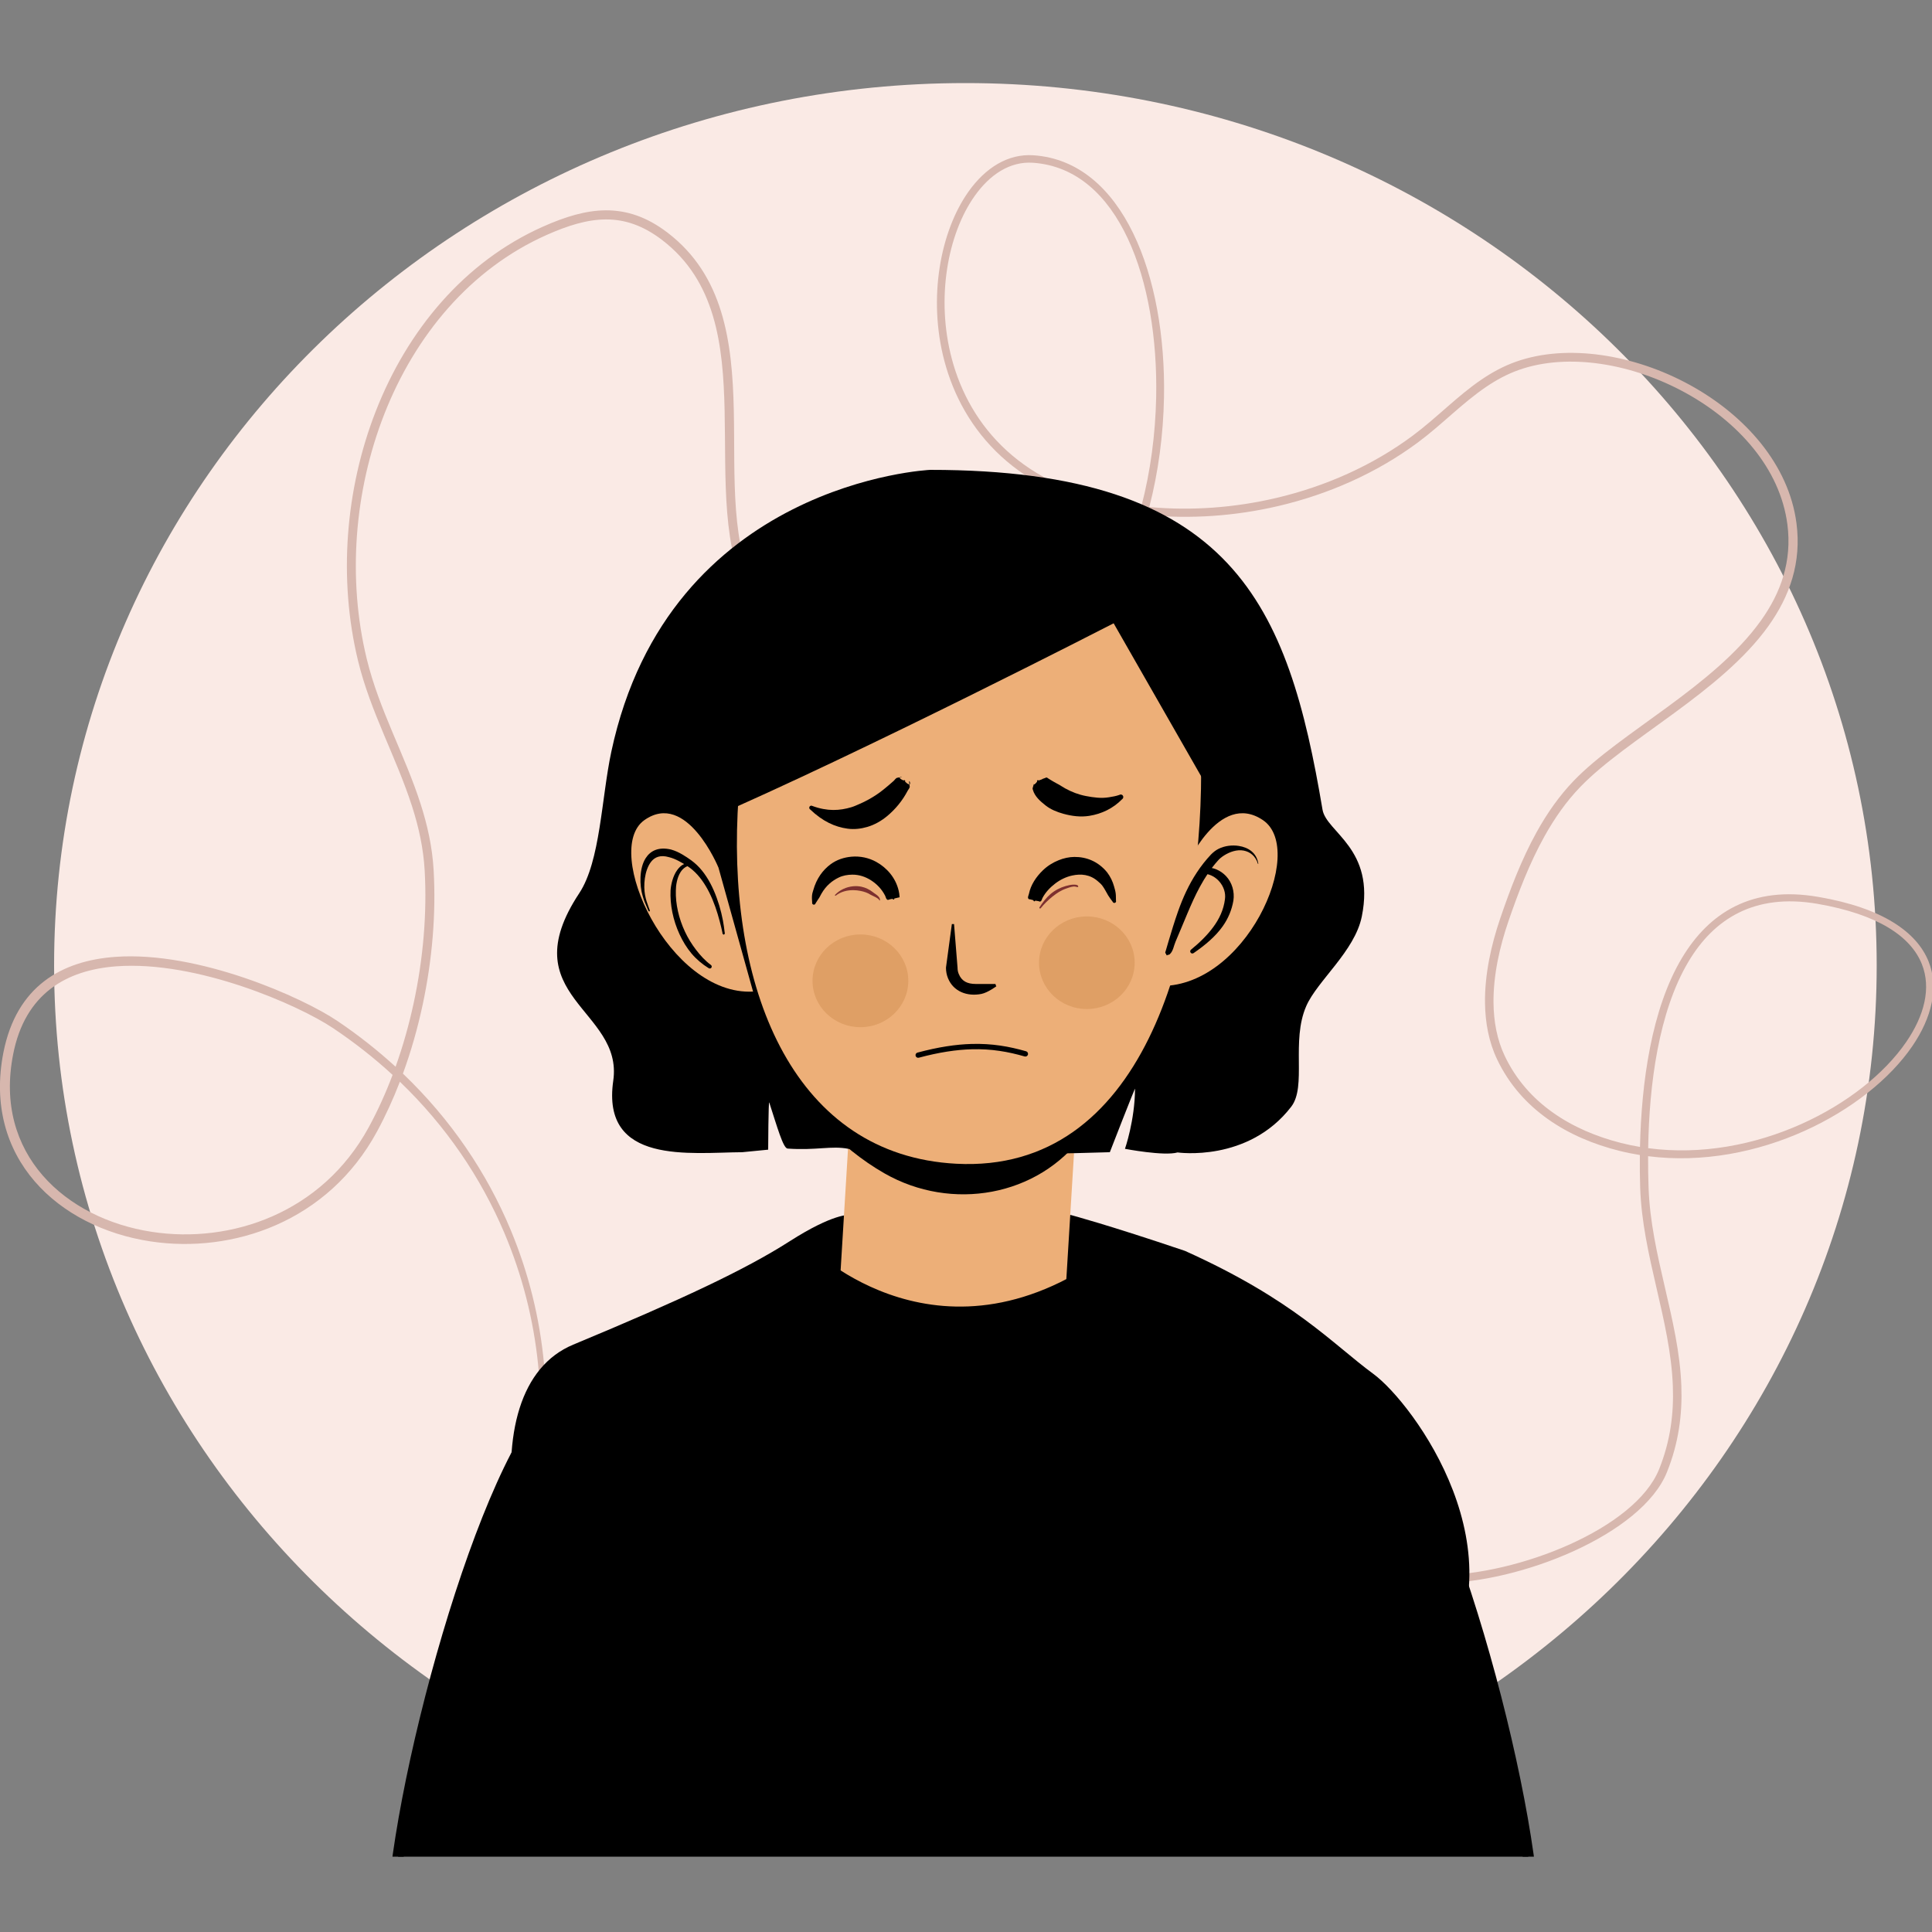 <svg width="1000" height="1000" viewBox="0 0 1000 1000" fill="none" xmlns="http://www.w3.org/2000/svg">
<rect x="0" y="0" width="1000" height="1000" fill="#808080" stroke="none"/>
<g clip-path="url(#clip0_4634_41906)">
<path d="M499.686 956.478C760.191 956.478 971.372 751.989 971.372 499.739C971.372 247.489 760.191 43 499.686 43C239.181 43 28 247.489 28 499.739C28 751.989 239.181 956.478 499.686 956.478Z" fill="#FAEAE5"/>
<path fill-rule="evenodd" clip-rule="evenodd" d="M589.653 266.122C580.377 298.788 563.822 326.185 540.22 337.794C530.818 342.417 520.895 345.015 510.766 346.319C495.32 348.307 479.402 347.285 464.093 345.75C424.854 341.827 403.939 328.231 392.842 309.083C377.744 283.022 380.582 247.115 379.816 212.383C379.035 176.836 374.538 142.548 345.477 120.384C334.67 112.146 324.266 108.822 313.582 108.864C303.203 108.91 292.534 112.177 280.927 117.357C240.235 135.514 210.888 170.977 194.554 212.706C178.66 253.303 175.091 299.817 185.309 341.963C191.77 368.624 205.149 391.967 213.314 417.459C216.692 428.004 219.156 438.924 219.814 450.621C221.061 472.675 219.058 496.19 214.163 518.979C211.728 530.306 208.58 541.456 204.756 552.152C195.555 543.726 185.524 535.796 174.649 528.455C156.536 516.235 102.745 492.229 59.848 495.261C31.935 497.233 8.569 510.407 1.769 544.732C-8.964 599.468 30.261 635.318 77.862 642.539C120.518 649.003 169.823 632.37 195.123 585.721C199.538 577.582 203.495 568.925 206.976 559.904C231.014 582.981 248.93 609.637 260.973 637.973C279.719 682.076 284.256 730.28 275.326 775.567C272.605 789.529 269.316 812.674 261.921 831.482C258.931 839.084 255.244 845.945 250.683 851.252C247.217 855.279 243.274 858.436 238.61 860.241C238.506 860.278 238.452 860.392 238.487 860.497C238.526 860.596 238.639 860.653 238.742 860.617C243.622 859.036 247.914 856.088 251.626 852.097C256.496 846.858 260.365 839.857 263.551 832.135C271.314 813.342 274.849 790.072 277.766 776.058C287.182 730.26 283.009 681.372 264.313 636.57C252.043 607.18 233.528 579.559 208.552 555.705C212.749 544.216 216.177 532.195 218.788 519.971C223.742 496.758 225.745 472.81 224.445 450.354C223.748 438.255 221.185 426.96 217.684 416.055C209.543 390.673 196.213 367.429 189.787 340.877C179.805 299.634 183.325 254.122 198.89 214.407C214.793 173.836 243.269 139.297 282.843 121.656C293.787 116.778 303.822 113.621 313.603 113.58C323.329 113.543 332.776 116.642 342.61 124.145C370.459 145.39 374.312 178.417 375.059 212.486C375.844 248.054 373.267 284.79 388.763 311.451C400.467 331.59 422.335 346.22 463.647 350.258C479.29 351.787 495.561 352.772 511.336 350.706C521.937 349.319 532.316 346.564 542.151 341.701C566.773 329.524 584.159 300.765 593.758 266.559C616.073 268.735 639.272 267.16 661.691 261.91C687.634 255.832 712.532 244.845 733.811 229.077C746.238 219.868 756.828 208.645 769.319 200.188C774.523 196.666 780.066 193.63 786.238 191.454C811.637 182.506 844.827 188.141 872.479 203.36C899.537 218.256 921.362 242.381 925.143 271.391C927.646 290.564 921.715 306.885 911.38 321.321C887.027 355.329 838.666 379.099 814.617 404.07C807.057 411.922 800.776 420.943 795.41 430.606C787.56 444.756 781.653 460.282 776.473 475.492C771.946 488.78 768.445 504.156 768.636 519.135C768.769 529.314 770.6 539.31 774.921 548.374C781.132 561.391 790.294 571.518 801.135 579.208C812.157 587.034 824.913 592.346 838.022 595.628C841.597 596.525 845.186 597.255 848.79 597.834C848.721 603.631 848.785 609.25 848.952 614.608C850.086 650.024 864.605 683.17 865.866 717.517C866.382 731.541 864.653 745.769 858.756 760.451C846.354 791.322 785.708 815.208 744.22 815.391C726.064 815.474 711.574 811.154 706.935 800.171C703.164 791.244 705.948 778.248 717.967 760.107C718.434 759.418 718.257 758.484 717.575 758.02C716.887 757.556 715.955 757.733 715.488 758.417C702.011 777.763 699.236 792.001 703.199 801.721C708.202 813.983 724.071 819.57 744.236 819.507C787.255 819.382 849.86 794.062 862.773 762.069C868.941 746.787 870.791 731.964 870.265 717.356C869.024 683.014 854.447 649.878 853.288 614.473C853.112 609.344 853.023 603.975 853.052 598.445C909.706 605.645 966.676 575.311 989.791 541.523C999.974 526.637 1003.61 511.069 998.221 497.634C992.172 482.566 974.58 469.934 941.14 464.232C906.678 458.257 884.554 472.522 870.585 495.838C854.81 522.165 849.596 560.294 848.86 593.65C845.58 593.102 842.305 592.419 839.04 591.594C826.441 588.406 814.181 583.293 803.601 575.749C793.354 568.444 784.688 558.85 778.835 546.515C774.804 538.006 773.14 528.63 773.037 519.087C772.885 504.614 776.326 489.776 780.726 476.941C785.856 462.003 791.684 446.742 799.432 432.843C804.622 423.54 810.67 414.853 817.967 407.298C842.177 382.218 890.789 358.306 915.274 324.112C926.312 308.699 932.533 291.236 929.848 270.774C925.846 240.341 903.133 214.88 874.725 199.285C845.865 183.445 811.211 177.825 784.733 187.196C778.193 189.507 772.315 192.726 766.802 196.472C754.272 204.987 743.647 216.262 731.176 225.528C710.398 240.972 686.064 251.74 660.71 257.714C638.989 262.838 616.517 264.44 594.87 262.441C599.568 244.347 602.131 224.881 602.485 205.644C603.634 143.139 581.343 83.447 534.842 80.368C521.782 79.492 510.077 86.796 501.288 99.188C486.741 119.692 480.215 154.237 488.778 186.705C498.293 222.773 526.324 256.332 582.531 265.139C584.89 265.511 587.266 265.84 589.653 266.122ZM203.21 556.368C193.783 547.691 183.462 539.553 172.234 532.055C154.519 520.233 102.003 497.056 60.201 500.166C34.533 502.075 12.973 514.128 6.806 545.724C-3.352 597.225 33.825 630.763 78.608 637.608C119.418 643.843 166.626 628.024 190.885 583.42C195.511 574.921 199.625 565.838 203.21 556.368ZM853.094 594.293C908.315 601.665 964.032 572.255 986.632 539.359C996.034 525.673 999.692 511.404 994.748 499.023C989.057 484.753 972.158 473.243 940.529 467.786C907.932 462.245 887.031 475.732 873.902 497.817C858.456 523.816 853.615 561.466 853.094 594.293ZM590.777 262.021C595.485 244.068 598.048 224.69 598.431 205.569C599.629 145.375 579.357 87.248 534.579 84.237C522.81 83.454 512.387 90.274 504.476 101.449C490.498 121.192 484.365 154.453 492.644 185.684C501.854 220.422 529.011 252.598 583.176 261.004C585.69 261.395 588.224 261.734 590.777 262.021Z" fill="#D7B7AE"/>
<g clip-path="url(#clip1_4634_41906)">
<path fill-rule="evenodd" clip-rule="evenodd" d="M439.667 628.855C439.667 628.855 431.573 627.866 408.725 642.482C385.68 657.225 352.642 672.707 296.689 695.991C242.073 718.72 259.861 835.258 327.407 933.602L414.332 907.681L623.508 933.602C623.508 933.602 681.504 952.345 743.06 867.96C789.302 804.569 731.543 726.376 710.916 711.188C689.445 695.381 669.75 672.841 613.357 647.464C573.018 633.825 554.145 628.855 554.145 628.855L439.667 628.855Z" fill="black"/>
<path d="M432.87 694.173L549.641 699.733L564.448 456.793L447.678 451.232L432.87 694.173Z" fill="#EDAF78"/>
<path fill-rule="evenodd" clip-rule="evenodd" d="M481.449 243.201C481.449 243.201 346.247 249.332 316.405 389.155C311.284 413.15 310.779 445.745 299.821 462.319C264.42 515.863 322.767 522.336 317.42 559.383C311.101 603.133 357.493 596.535 384.208 596.376L397.601 595.067C397.601 595.067 397.721 569.272 398.164 570.644C402.259 583.224 405.353 594.336 407.649 594.499C422.452 595.548 430.366 592.897 439.105 594.629C466.18 600 574.448 596.376 574.448 596.376C574.448 596.376 587.497 562.79 587.492 563.535C587.401 579.956 582.28 594.629 582.28 594.629C582.28 594.629 602.555 598.508 609.509 596.501C609.509 596.501 646.045 601.819 668.332 572.838C676.465 562.26 668.144 538.958 676.124 520.723C681.86 507.614 701.225 492.363 704.864 474.389C711.996 439.171 686.514 430.831 684.531 419.064C666.725 313.483 638.683 243.158 481.449 243.201Z" fill="black"/>
<path d="M384.398 520.902C384.398 520.902 410.109 580.148 457.861 607.362C492.514 627.137 537.341 619.444 560.868 587.206C572.631 571.119 581.532 547.466 581.532 512.686C581.532 512.686 543.318 563.044 486.347 565.397C429.375 567.75 384.398 520.902 384.398 520.902Z" fill="black"/>
<path fill-rule="evenodd" clip-rule="evenodd" d="M496.532 264.177C571.739 264.177 621.714 306.807 621.714 399.612C621.714 492.418 591.369 607.425 494.94 602.35C411.857 597.977 377.402 514.428 381.783 420.927C386.128 328.22 421.326 264.177 496.532 264.177Z" fill="#EDAF78"/>
<path fill-rule="evenodd" clip-rule="evenodd" d="M532.461 465.378C533.07 465.453 533.884 465.635 534.928 465.956C534.869 466.204 535.027 466.452 535.282 466.507C535.523 466.562 535.772 466.403 535.831 466.154C537.018 466.298 537.832 466.485 538.349 466.693L538.614 466.537C539.223 466.195 539.287 465.358 539.62 464.74C541.174 461.8 543.522 459.337 546.227 457.276C548.845 455.286 551.835 453.839 554.984 453.162C559.415 452.2 564.163 452.54 568.247 456.139C569.197 456.895 570.017 457.678 570.7 458.61C571.795 460.108 572.58 461.771 573.539 463.388C574.279 464.619 575.076 465.615 575.933 466.775C576.096 467.242 576.625 467.484 577.092 467.311C577.559 467.138 577.803 466.62 577.625 466.151C577.555 464.869 577.651 463.743 577.487 462.467C577.351 461.222 576.975 460.049 576.648 458.85C575.915 456.194 574.752 453.782 573.034 451.506C568.355 445.795 562.226 443.5 556.09 443.549C553.339 443.57 550.583 444.192 547.995 445.232C545.003 446.421 542.181 448.176 539.84 450.427C536.324 453.802 533.498 458.025 532.566 462.697C532.397 463.503 531.798 464.428 532.263 465.101L532.461 465.378Z" fill="black"/>
<path fill-rule="evenodd" clip-rule="evenodd" d="M459.564 465.827L459.697 465.765C460.441 465.514 461.265 465.283 462.034 465.265C462.142 465.263 462.265 465.686 462.597 465.612C462.852 465.552 462.923 465.062 462.938 465.058C463.551 464.881 464.186 464.761 464.819 464.612L465.588 464.44L465.6 464.408C465.668 464.326 465.592 464.205 465.598 464.099C465.542 463.027 465.389 462.028 465.155 461.022C463.57 454.228 458.941 449.117 453.588 446.138C449.678 443.961 445.166 443.043 440.808 443.414C436.97 443.741 433.151 444.94 429.88 447.367C425.955 450.289 422.645 454.634 420.937 460.791C420.7 461.6 420.418 462.405 420.327 463.284C420.19 464.575 420.271 465.759 420.377 467.161C420.275 467.646 420.574 468.131 421.064 468.241C421.554 468.35 422.031 468.045 422.148 467.556C422.781 466.425 423.492 465.58 424.104 464.542C424.495 463.876 424.808 463.208 425.171 462.572C427.571 458.386 430.737 455.857 434.064 454.237C436.365 453.117 438.778 452.738 441.198 452.721C444.62 452.696 447.964 453.781 450.918 455.698C453.823 457.576 456.352 460.13 458.132 463.588C458.484 464.279 458.543 465.245 459.251 465.64L459.564 465.827Z" fill="black"/>
<path fill-rule="evenodd" clip-rule="evenodd" d="M536.843 404.524C534.015 408.177 535.904 403.401 534.532 407.797C534.396 408.221 534.519 408.429 534.635 408.855C535.593 412.249 538.411 414.691 541.163 416.872C543.834 418.994 547.124 420.308 550.442 421.222C554.784 422.419 559.345 422.998 563.776 422.29C570.309 421.249 576.138 418.427 580.839 413.639C581.44 413.235 581.603 412.415 581.198 411.811C580.793 411.205 579.975 411.042 579.373 411.447C577.568 412.094 575.858 412.352 574.001 412.662C569.99 413.331 566.134 412.789 562.133 412.034C558.355 411.319 554.763 409.96 551.392 408.098C550.309 407.5 549.288 406.817 548.224 406.184C547.139 405.537 545.999 405.062 544.945 404.376C544.166 403.87 543.39 403.477 542.625 402.96C542.298 402.74 542.024 402.481 541.645 402.43C541.275 402.379 541.619 402.443 541.276 402.562C536.989 404.045 541.912 402.533 537.596 403.988C537.451 403.781 537.162 403.732 536.951 403.88C536.739 404.026 536.698 404.317 536.843 404.524Z" fill="black"/>
<path fill-rule="evenodd" clip-rule="evenodd" d="M465.751 402.33C466.136 401.715 468.414 401.952 464.519 402.549C463.634 402.684 463.181 403.643 462.52 404.235C460.77 405.808 459.064 407.223 457.344 408.627C454.772 410.728 452.132 412.413 449.467 413.886C448.007 414.691 446.558 415.4 445.076 416.041C443.583 416.687 442.152 417.373 440.605 417.832C434.65 419.599 428.326 420.05 420.492 417.169C419.991 416.858 419.33 417.015 419.016 417.519C418.711 418.018 418.865 418.678 419.366 418.988C425.749 425.086 432.112 428.027 438.712 428.917C442.173 429.385 445.599 428.983 448.898 428.02C452.636 426.928 456.197 424.922 459.374 422.254C463.435 418.834 467.1 414.495 469.865 409.182C470.254 408.447 471.023 407.782 470.86 406.957L470.701 406.014C469.902 401.066 473.148 409.173 468.444 404.523C468.589 404.316 468.543 404.025 468.334 403.878C468.124 403.73 467.83 403.782 467.686 403.99C465.842 403.173 465.558 402.638 465.751 402.33Z" fill="black"/>
<path fill-rule="evenodd" clip-rule="evenodd" d="M475.583 547.467C486.159 544.63 495.06 543.315 502.995 543.1C513.217 542.822 521.827 544.367 530.345 546.816C531.082 547.026 531.852 546.601 532.062 545.864C532.273 545.128 531.847 544.353 531.111 544.142C522.329 541.631 513.452 540.048 502.919 540.344C494.802 540.574 485.695 541.918 474.876 544.826C474.149 545.022 473.719 545.773 473.914 546.5C474.11 547.227 474.856 547.663 475.583 547.467Z" fill="black"/>
<path fill-rule="evenodd" clip-rule="evenodd" d="M455.5 465.852C455.496 465.235 455.223 464.671 454.773 464.13C453.936 463.125 452.482 462.389 451.684 461.7C449.986 460.385 448.001 459.414 445.868 458.959C444.466 458.663 443.012 458.591 441.582 458.73C438.043 459.064 434.661 460.6 432.241 463.169C432.136 463.269 432.126 463.441 432.226 463.551C432.327 463.661 432.499 463.666 432.604 463.566C435.149 461.552 438.406 460.725 441.673 460.744C442.931 460.748 444.189 460.897 445.418 461.141C447.284 461.514 449.096 462.107 450.656 463.136C451.55 463.652 453.018 464.183 454.081 464.901C454.535 465.207 454.932 465.484 455.114 465.929C455.133 466.039 455.238 466.106 455.343 466.087C455.453 466.062 455.52 465.962 455.5 465.852Z" fill="#7D302F"/>
<path fill-rule="evenodd" clip-rule="evenodd" d="M558.045 458.824C558.045 458.681 558.074 458.657 558.007 458.528C557.73 457.987 556.892 457.944 556.161 457.892C554.582 457.777 552.607 458.341 551.621 458.6C548.675 459.446 545.982 460.848 543.71 462.795C541.457 464.713 539.649 467.133 538.037 469.611C537.908 469.793 537.946 470.041 538.128 470.17C538.305 470.299 538.554 470.257 538.683 470.08C540.462 467.851 542.533 465.847 544.758 464.058C546.939 462.303 549.282 460.753 552.009 459.858C552.779 459.581 554.223 459.031 555.548 458.878C556.285 458.792 556.911 458.978 557.471 459.131C557.595 459.165 557.638 459.093 557.768 459.102C557.844 459.184 557.969 459.179 558.045 459.102C558.122 459.025 558.122 458.901 558.045 458.824Z" fill="#7D302F"/>
<path fill-rule="evenodd" clip-rule="evenodd" d="M493.809 478.286L495.621 500.85C495.621 502.039 495.834 503.125 496.214 504.038L496.229 504.073C497.726 507.798 500.577 509.302 505.088 509.302H512.419H515.239C515.662 510.9 515.803 510.43 515.803 510.43C515.803 510.43 511.335 513.783 507.958 514.455C500.643 515.908 493.472 513.241 490.68 506.324C489.967 504.606 489.633 502.732 489.633 500.85L492.682 478.286C492.682 478.286 492.156 478.286 493.809 478.286Z" fill="black"/>
<path fill-rule="evenodd" clip-rule="evenodd" d="M613.598 449.09C613.598 449.09 630.779 408.959 653.715 424.509C676.654 440.06 644.41 512.563 598.927 510.292L613.598 449.09Z" fill="#EDAF78"/>
<path fill-rule="evenodd" clip-rule="evenodd" d="M371.884 449.09C371.884 449.09 355.449 408.959 333.508 424.509C311.564 440.06 346.273 515.519 389.784 513.245L371.884 449.09Z" fill="#EDAF78"/>
<path fill-rule="evenodd" clip-rule="evenodd" d="M374.938 483.409C375.206 483.284 375.015 483.56 375.163 483.305C375.267 483.124 375.116 482.89 375.095 482.682C374.871 480.71 374.599 478.628 374.193 476.487C373.223 471.353 371.636 465.917 369.442 460.89C367.234 455.831 364.345 451.213 360.671 447.708C359.775 446.854 358.809 446.068 357.806 445.32C356.353 444.238 354.803 443.256 353.243 442.316C352.323 441.771 351.381 441.272 350.401 440.833C349.411 440.389 348.384 440.015 347.324 439.715C340.832 438.203 336.641 440.359 334.195 444.191C330.773 449.55 331.028 458.39 332.611 463.628C333.011 465.045 333.326 465.973 333.672 466.869C334.151 468.097 334.698 469.251 335.648 471.513C335.722 471.706 335.936 471.804 336.131 471.733C336.326 471.659 336.42 471.439 336.346 471.246C335.547 468.942 335.071 467.765 334.678 466.516C334.4 465.632 334.165 464.71 333.88 463.319C332.98 458.503 333.497 450.653 336.95 446.118C338.866 443.606 341.835 442.361 346.284 443.672C347.163 443.885 348.019 444.167 348.844 444.499C349.7 444.846 350.532 445.237 351.344 445.676C352.843 446.477 354.337 447.313 355.746 448.254C356.672 448.87 357.564 449.52 358.4 450.235C361.97 453.28 364.845 457.417 367.13 461.979C369.519 466.745 371.234 471.958 372.522 476.866C373.069 478.939 373.562 480.95 373.945 482.863C373.985 483.065 373.918 483.326 374.065 483.471C374.28 483.673 374.018 483.462 374.31 483.501C374.337 483.679 374.498 483.797 374.676 483.771C374.84 483.747 374.965 483.584 374.938 483.409Z" fill="black"/>
<path fill-rule="evenodd" clip-rule="evenodd" d="M357.059 446.935C356.821 446.834 356.673 446.745 356.428 446.709C355.559 446.591 354.747 446.949 354.002 447.279C352.58 447.91 351.463 449.04 350.52 450.333C348.258 453.447 347.295 457.866 347.084 460.859C346.745 468.151 348.329 476.262 351.731 483.596C353.378 487.152 355.415 490.56 357.921 493.528C360.478 496.553 363.501 499.098 366.823 501.132C367.282 501.444 367.91 501.322 368.222 500.863C368.534 500.4 368.413 499.771 367.95 499.46C365.024 497.289 362.528 494.578 360.277 491.633C358.066 488.745 356.116 485.604 354.556 482.28C351.325 475.39 349.614 467.831 349.815 460.965C349.829 458.311 350.406 454.358 352.211 451.475C352.892 450.384 353.764 449.479 354.821 448.815C355.381 448.465 356.006 448.266 356.64 447.946C356.841 447.842 356.925 447.706 357.119 447.575C357.297 447.557 357.428 447.4 357.408 447.222C357.391 447.05 357.237 446.92 357.059 446.935Z" fill="black"/>
<path fill-rule="evenodd" clip-rule="evenodd" d="M604.31 494.296C604.9 494.094 604.991 494.317 605.461 493.902C607.242 492.318 607.507 489.604 608.46 487.407C610.54 482.6 612.507 477.736 614.557 472.893C616.563 468.148 618.633 463.438 621.11 458.91C623.683 454.215 626.602 449.669 630.333 445.511C631.236 444.437 632.353 443.553 633.557 442.788C636.638 440.84 640.298 439.636 643.65 440.247C647.059 440.869 649.897 443.114 651.082 447.071C651.095 447.13 651.156 447.169 651.219 447.154C651.28 447.142 651.317 447.08 651.303 447.02C650.434 441.356 646.099 438.61 641.201 437.85C637.728 437.311 633.937 437.744 630.675 439.378C629.222 440.104 627.954 441.139 626.82 442.281C621.334 448.121 617.181 454.627 613.909 461.558C612.342 464.874 610.973 468.284 609.749 471.748C607.933 476.879 606.373 482.086 604.813 487.273C604.29 489.005 603.813 490.725 603.297 492.452C603.246 492.626 603.125 492.79 603.142 492.968C603.203 493.593 603.424 493.507 603.716 494.065C603.649 494.231 603.729 494.418 603.894 494.483C604.055 494.542 604.239 494.462 604.31 494.296Z" fill="black"/>
<path fill-rule="evenodd" clip-rule="evenodd" d="M622.208 449.322C622.336 449.367 622.419 449.595 622.325 450.25C622.148 450.259 622.01 450.411 622.017 450.586C622.024 450.764 622.178 450.9 622.352 450.891C622.523 451.588 622.43 451.802 622.292 451.825C622.01 451.876 621.53 451.158 622.624 452.095C622.839 452.282 623.184 452.16 623.463 452.193C626.754 452.57 629.355 454.189 631.227 456.389C633.351 458.884 634.515 462.175 634.025 465.482C633.344 470.939 631.099 475.613 627.982 479.848C624.849 484.104 620.876 487.941 616.494 491.524C616.001 491.892 615.9 492.591 616.269 493.084C616.638 493.576 617.336 493.674 617.833 493.306C623.755 489.222 629.157 484.741 632.975 479.296C635.689 475.429 637.555 471.07 638.407 466.144C639.105 461.52 637.703 456.73 634.542 453.415C631.868 450.606 628.023 448.75 623.577 448.94C623.231 448.954 622.789 448.782 622.534 449.035C621.453 450.075 621.926 449.218 622.208 449.322Z" fill="black"/>
<path fill-rule="evenodd" clip-rule="evenodd" d="M499.454 256.614C499.454 256.614 429.788 249.953 387.506 293.016C363.78 317.18 340.531 378.101 365.046 424.681C445.9 389.742 576.42 322.617 576.42 322.617L632.654 420.927C632.654 420.927 678.863 244.428 499.454 256.614Z" fill="black"/>
<path d="M202.82 999.577C202.82 930.741 251.358 752.389 289.193 722.744C309.04 707.218 331.5 695.51 355.416 687.672C375.967 680.989 405.21 668.328 417.972 648.028C417.972 648.028 488.015 718.121 579.11 648.028C579.11 648.028 621.166 680.939 641.666 687.672C665.633 695.46 688.043 707.218 707.89 722.744C745.775 752.389 794.262 930.741 794.262 999.577" fill="black"/>
<path d="M202.82 999.577C202.82 930.741 251.358 752.389 289.193 722.744C309.04 707.218 331.5 695.51 355.416 687.672C375.967 680.989 405.21 668.328 417.972 648.028C417.972 648.028 488.015 718.121 579.11 648.028C579.11 648.028 621.166 680.939 641.666 687.672C665.633 695.46 688.043 707.218 707.89 722.744C745.775 752.389 794.262 930.741 794.262 999.577" stroke="black" stroke-width="5.778" stroke-linecap="round" stroke-linejoin="round"/>
<path d="M445.349 531.669C459.038 531.669 470.136 520.923 470.136 507.668C470.136 494.412 459.038 483.667 445.349 483.667C431.66 483.667 420.562 494.412 420.562 507.668C420.562 520.923 431.66 531.669 445.349 531.669Z" fill="#DF9F65"/>
<path d="M562.549 522.274C576.219 522.274 587.301 511.543 587.301 498.306C587.301 485.069 576.219 474.338 562.549 474.338C548.879 474.338 537.797 485.069 537.797 498.306C537.797 511.543 548.879 522.274 562.549 522.274Z" fill="#DF9F65"/>
</g>
</g>
<defs>
<clipPath id="clip0_4634_41906">
<rect width="1000" height="1000" fill="white"/>
</clipPath>
<clipPath id="clip1_4634_41906">
<rect width="607" height="876" fill="white" transform="translate(196 85)"/>
</clipPath>
</defs>
</svg>
